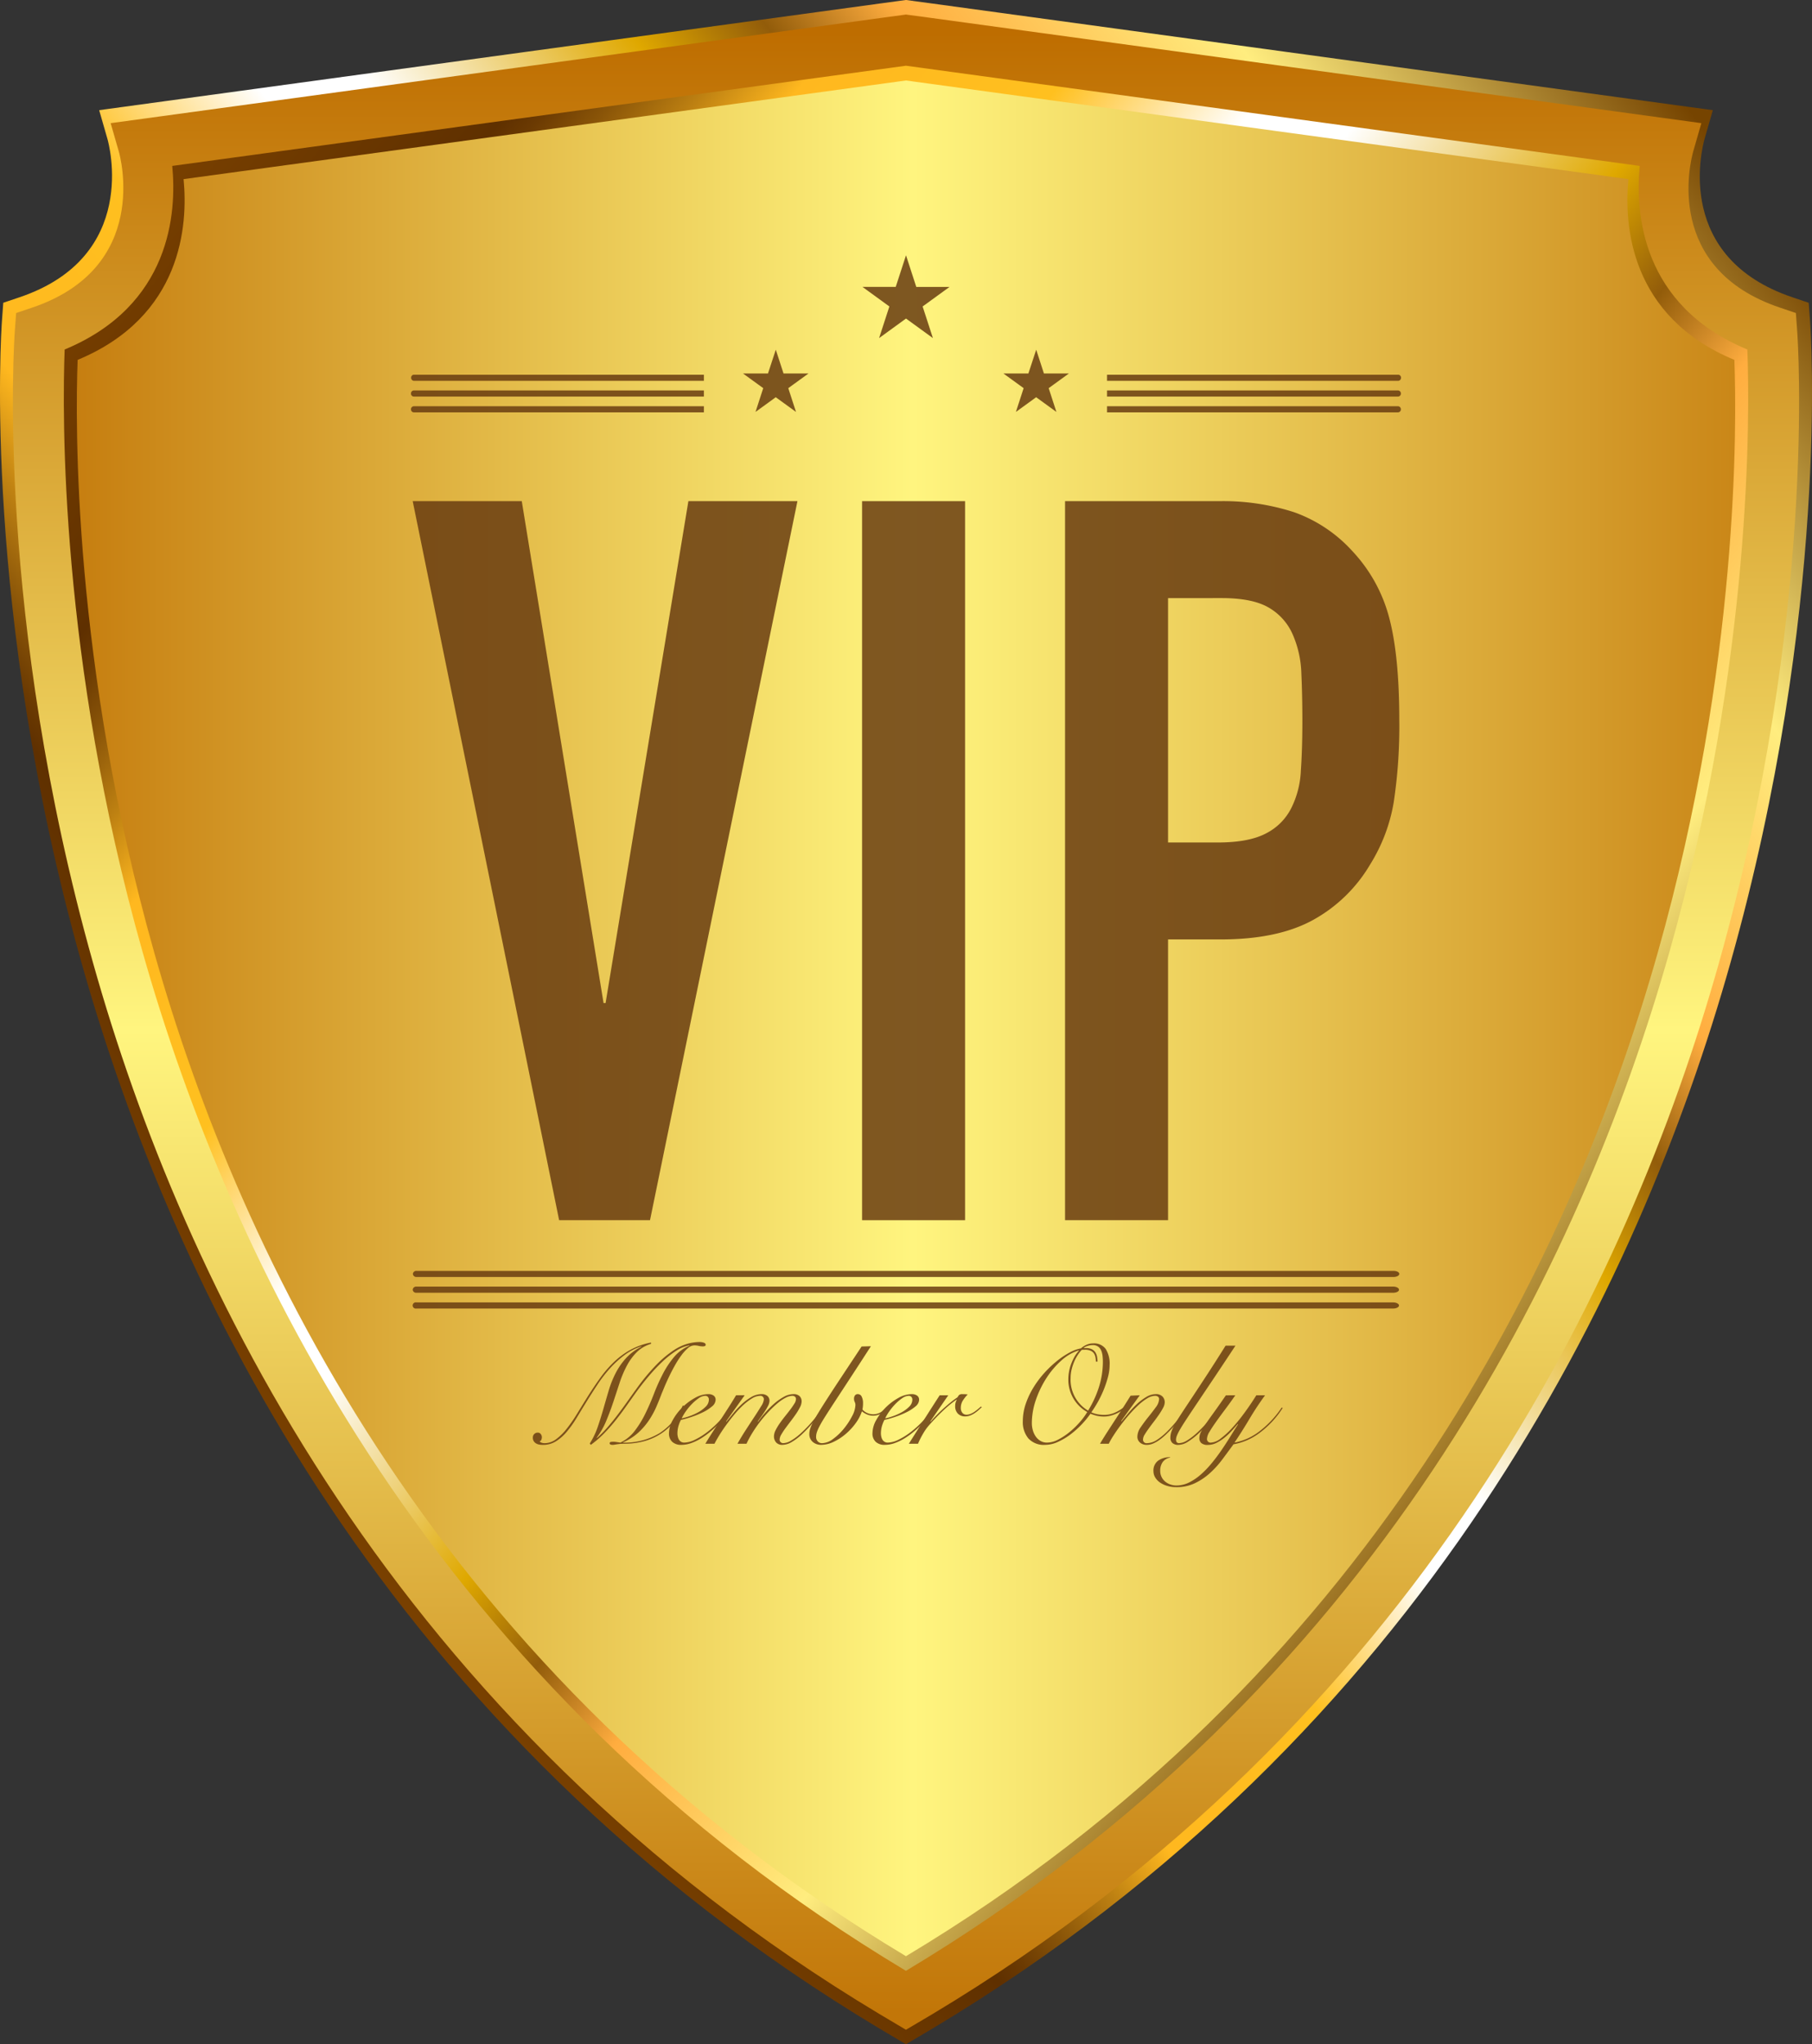 <svg xmlns="http://www.w3.org/2000/svg" xmlns:xlink="http://www.w3.org/1999/xlink" width="465.453" height="525.1" viewBox="0 0 465.453 525.1">
  <rect x="0" y="0" width="465.453" height="525.1" fill="#333333" stroke="none"/>
  <defs>
    <linearGradient id="linear-gradient" y1="0.5" x2="1" y2="0.5" gradientUnits="objectBoundingBox">
      <stop offset="0" stop-color="#be6d00"/>
      <stop offset="0.504" stop-color="#fff57f"/>
      <stop offset="0.72" stop-color="#e5bf4d"/>
      <stop offset="1" stop-color="#c27608"/>
    </linearGradient>
    <linearGradient id="linear-gradient-2" x1="0.89" y1="0.005" x2="0.11" y2="0.696" gradientUnits="objectBoundingBox">
      <stop offset="0.006" stop-color="#764400"/>
      <stop offset="0.163" stop-color="#ffed7f"/>
      <stop offset="0.258" stop-color="#ffbc4e"/>
      <stop offset="0.287" stop-color="#ffad3f"/>
      <stop offset="0.343" stop-color="#925c0a"/>
      <stop offset="0.399" stop-color="#dfa800"/>
      <stop offset="0.517" stop-color="#fff"/>
      <stop offset="0.562" stop-color="#fff"/>
      <stop offset="0.646" stop-color="#ffc01f"/>
      <stop offset="0.747" stop-color="#ffb81f"/>
      <stop offset="0.783" stop-color="#be8112"/>
      <stop offset="0.816" stop-color="#8a5508"/>
      <stop offset="0.84" stop-color="#6b3a02"/>
      <stop offset="0.854" stop-color="#5f3000"/>
      <stop offset="1" stop-color="#7f4400"/>
    </linearGradient>
    <linearGradient id="linear-gradient-3" x1="0.89" y1="0.696" x2="0.11" y2="0.005" xlink:href="#linear-gradient-2"/>
    <linearGradient id="linear-gradient-4" x1="0.5" y1="0" x2="0.5" y2="1" xlink:href="#linear-gradient"/>
  </defs>
  <g id="Group_810" data-name="Group 810" transform="translate(-39.527 -25.504)">
    <g id="Group_802" data-name="Group 802" transform="translate(39.527 25.504)">
      <path id="Path_4803" data-name="Path 4803" d="M488.766,104.711C451.98,92.337,462.32,56.6,462.32,56.6L266.577,29.858V29.8l-.227.032-.23-.032v.062L70.378,56.6s10.34,35.74-26.447,48.114c0,0-21.023,285.282,222.189,428.483v.277c.077-.045.152-.092.23-.137.077.045.15.092.227.137v-.277C509.79,389.993,488.766,104.711,488.766,104.711Z" transform="translate(-33.623 -19.085)" fill="url(#linear-gradient)"/>
      <g id="Group_799" data-name="Group 799">
        <path id="Path_4804" data-name="Path 4804" d="M504.456,107.634l-.317-4.355-4.145-1.4c-30.2-10.162-23.469-37.647-22.6-40.734l2.111-7.34L278.921,26.4l-6.681-.9-6.811.923L65,53.8l2.111,7.34c.369,1.24,8.368,30.307-22.6,40.734l-4.145,1.4-.317,4.355c-.237,3.01-5.121,74.555,20.407,165.133,23.392,83.056,77.96,197.607,204.971,273.8l6.811,4.041,6.838-4.041c127.012-76.19,181.579-190.741,204.971-273.8C509.578,182.189,504.694,110.644,504.456,107.634ZM471.219,269.652c-22.783,80.573-75.8,191.772-198.979,265.614C149.084,461.424,96.073,350.225,73.288,269.652c-21.595-76.295-20.909-140.291-20.275-156.87C80.655,101.3,82.238,77.169,81.05,64.945l191.19-26.11,191.218,26.11c-1.188,12.224.394,36.354,28.036,47.837C492.128,129.361,492.814,193.357,471.219,269.652Z" transform="translate(-39.527 -25.504)" fill="url(#linear-gradient-2)"/>
      </g>
      <g id="Group_800" data-name="Group 800" transform="translate(6.854 7.732)">
        <path id="Path_4805" data-name="Path 4805" d="M493.511,108.314l-.307-4.228-4.023-1.358c-29.312-9.865-22.778-36.537-21.934-39.536l2.051-7.123-194.682-26.6-6.484-.871-6.611.9L66.995,56.069l2.051,7.123c.357,1.205,8.121,29.416-21.934,39.536l-4.023,1.358-.307,4.228c-.23,2.922-4.971,72.359,19.806,160.271,22.7,80.607,75.664,191.784,198.934,265.733l6.611,3.921,6.638-3.921C398.042,460.369,451,349.192,473.705,268.585,498.482,180.673,493.74,111.236,493.511,108.314ZM461.252,265.56c-22.112,78.2-73.562,186.124-193.119,257.789C148.6,451.684,97.152,343.762,75.041,265.56,54.082,191.511,54.748,129.4,55.362,113.31c26.828-11.146,28.366-34.565,27.213-46.427L268.133,41.542,453.717,66.883c-1.153,11.862.387,35.281,27.213,46.427C481.544,129.4,482.211,191.511,461.252,265.56Z" transform="translate(-42.273 -28.602)" fill="url(#linear-gradient-3)"/>
      </g>
      <g id="Group_801" data-name="Group 801" transform="translate(3.314 3.739)">
        <path id="Path_4806" data-name="Path 4806" d="M499.164,107.964l-.312-4.3-4.085-1.38C465,92.271,471.632,65.178,472.49,62.133l2.081-7.235L276.838,27.885,270.254,27l-6.713.911L65.964,54.9l2.081,7.235c.364,1.223,8.251,29.876-22.276,40.155l-4.085,1.38-.312,4.3c-.235,2.965-5.049,73.492,20.115,162.782,23.057,81.87,76.851,194.792,202.054,269.9l6.713,3.983,6.741-3.983c125.2-75.1,179-188.026,202.054-269.9C504.212,181.456,499.4,110.929,499.164,107.964ZM466.4,267.674C443.94,347.1,391.683,456.715,270.254,529.5,148.852,456.715,96.6,347.1,74.135,267.674,52.847,192.464,53.523,129.382,54.149,113.038,81.4,101.717,82.957,77.931,81.786,65.882L270.254,40.144,458.749,65.882c-1.171,12.049.389,35.835,27.637,47.156C487.012,129.382,487.689,192.464,466.4,267.674Z" transform="translate(-40.855 -27.002)" fill="url(#linear-gradient-4)"/>
      </g>
    </g>
    <g id="Group_803" data-name="Group 803" transform="translate(145.54 154.233)" opacity="0.85">
      <path id="Path_4807" data-name="Path 4807" d="M180.834,77.085,142.963,261.779H119.618L82.006,77.085H110.02l21.011,128.923h.519L152.82,77.085Z" transform="translate(-82.006 -77.085)" fill="#683c11"/>
      <path id="Path_4808" data-name="Path 4808" d="M128.258,261.779V77.085h26.459V261.779Z" transform="translate(-12.829 -77.085)" fill="#683c11"/>
      <path id="Path_4809" data-name="Path 4809" d="M149.15,261.779V77.085h39.689a59.092,59.092,0,0,1,19.194,2.855,36.929,36.929,0,0,1,15.046,10.115,39.624,39.624,0,0,1,9.339,16.99q2.587,9.729,2.59,26.332a130.94,130.94,0,0,1-1.425,21.011,43.892,43.892,0,0,1-6.1,16.08,38.627,38.627,0,0,1-14.525,14.14q-9.082,5.054-23.864,5.056H175.609v72.115Zm26.459-159.79v62.776h12.708q8.041,0,12.453-2.336a14.7,14.7,0,0,0,6.484-6.486,23.713,23.713,0,0,0,2.466-9.6q.389-5.705.389-12.71,0-6.484-.26-12.321a26.711,26.711,0,0,0-2.336-10.247,14.753,14.753,0,0,0-6.227-6.743q-4.151-2.34-11.929-2.336Z" transform="translate(18.419 -77.085)" fill="#683c11"/>
    </g>
    <g id="Group_806" data-name="Group 806" transform="translate(145.098 121.754)" opacity="0.85">
      <g id="Group_804" data-name="Group 804">
        <path id="Path_4810" data-name="Path 4810" d="M82.568,64.071h74.481v1.57H82.568a.761.761,0,0,1-.724-.794A.743.743,0,0,1,82.568,64.071Z" transform="translate(-81.807 -64.071)" fill="#683c11"/>
        <path id="Path_4811" data-name="Path 4811" d="M82.553,65.69h74.518v1.57H82.553a.741.741,0,0,1-.724-.774A.761.761,0,0,1,82.553,65.69Z" transform="translate(-81.829 -61.649)" fill="#683c11"/>
        <path id="Path_4812" data-name="Path 4812" d="M82.553,67.317h74.518v1.57H82.553a.754.754,0,0,1-.724-.774A.761.761,0,0,1,82.553,67.317Z" transform="translate(-81.829 -59.216)" fill="#683c11"/>
      </g>
      <g id="Group_805" data-name="Group 805" transform="translate(178.797)">
        <path id="Path_4813" data-name="Path 4813" d="M228.986,64.847a.761.761,0,0,1-.726.794H153.472v-1.57h74.787A.744.744,0,0,1,228.986,64.847Z" transform="translate(-153.472 -64.071)" fill="#683c11"/>
        <path id="Path_4814" data-name="Path 4814" d="M228.948,66.486a.743.743,0,0,1-.726.774h-74.75V65.69h74.75A.763.763,0,0,1,228.948,66.486Z" transform="translate(-153.472 -61.649)" fill="#683c11"/>
        <path id="Path_4815" data-name="Path 4815" d="M228.948,68.113a.756.756,0,0,1-.726.774h-74.75v-1.57h74.75A.763.763,0,0,1,228.948,68.113Z" transform="translate(-153.472 -59.216)" fill="#683c11"/>
      </g>
    </g>
    <g id="Group_807" data-name="Group 807" transform="translate(145.54 351.949)" opacity="0.85">
      <path id="Path_4816" data-name="Path 4816" d="M82.968,157.879H333.91c.826,0,1.495-.354,1.495-.794s-.669-.776-1.495-.776H82.968a.864.864,0,0,0-.943.776A.877.877,0,0,0,82.968,157.879Z" transform="translate(-81.978 -156.309)" fill="#683c11"/>
      <path id="Path_4817" data-name="Path 4817" d="M333.861,157.928H82.947a.878.878,0,0,0-.941.8.862.862,0,0,0,.941.774H333.861c.826,0,1.495-.334,1.495-.774S334.687,157.928,333.861,157.928Z" transform="translate(-82.006 -153.888)" fill="#683c11"/>
      <path id="Path_4818" data-name="Path 4818" d="M333.861,159.555H82.947a.8.8,0,1,0,0,1.57H333.861c.826,0,1.495-.354,1.495-.774C335.356,159.912,334.687,159.555,333.861,159.555Z" transform="translate(-82.006 -151.454)" fill="#683c11"/>
    </g>
    <path id="Path_4819" data-name="Path 4819" d="M139.481,51.78l2.64,8.124h8.542l-6.911,5.021,2.64,8.124-6.911-5.021-6.911,5.021,2.64-8.124L128.3,59.9h8.542Z" transform="translate(132.773 39.3)" fill="#683c11" opacity="0.85"/>
    <g id="Group_808" data-name="Group 808" transform="translate(230.4 115.33)">
      <path id="Path_4820" data-name="Path 4820" d="M151.219,61.5,153.2,67.6h6.422l-5.2,3.774,1.984,6.107-5.2-3.774-5.2,3.774,1.984-6.107-5.2-3.774h6.422Z" transform="translate(-75.919 -61.497)" fill="#683c11" opacity="0.85"/>
      <path id="Path_4821" data-name="Path 4821" d="M124.415,61.5,126.4,67.6h6.422l-5.2,3.774,1.984,6.107-5.2-3.774-5.2,3.774,1.984-6.107-5.2-3.774h6.422Z" transform="translate(-116.009 -61.497)" fill="#683c11" opacity="0.85"/>
    </g>
    <g id="Group_809" data-name="Group 809" transform="translate(176.404 370.213)" opacity="0.85">
      <path id="Path_4822" data-name="Path 4822" d="M133.178,180.026a17.748,17.748,0,0,1-2.715,4.342,15.026,15.026,0,0,1-3.549,3.04,15.212,15.212,0,0,1-4.235,1.774,19.029,19.029,0,0,1-4.742.579,12.643,12.643,0,0,0-1.265.052c-.339.04-.616.075-.834.11s-.4.067-.544.092a2.8,2.8,0,0,1-.434.035,1.472,1.472,0,0,1-.542-.087.32.32,0,0,1-.217-.309.329.329,0,0,1,.307-.347,3.086,3.086,0,0,1,.489-.052,6.244,6.244,0,0,1,.978.075c.312.047.636.095.976.145a10.287,10.287,0,0,0,3.694-3.022,25.87,25.87,0,0,0,2.713-4.417q1.2-2.444,2.226-5.124a50.4,50.4,0,0,1,2.281-5.086,23.6,23.6,0,0,1,2.88-4.342,10.268,10.268,0,0,1,3.981-2.912l-.072-.075a9.036,9.036,0,0,0-3.329,1.375,23.844,23.844,0,0,0-3.566,2.805,44.308,44.308,0,0,0-3.546,3.766q-1.76,2.081-3.352,4.288-1.228,1.741-2.516,3.551c-.856,1.2-1.742,2.383-2.658,3.529a43.656,43.656,0,0,1-2.935,3.309,25.985,25.985,0,0,1-3.4,2.932l-.252-.362a19.867,19.867,0,0,0,2.044-4.273q.779-2.28,1.45-4.629t1.355-4.672A26.233,26.233,0,0,1,115.6,171.7a17.9,17.9,0,0,1,2.66-3.873,13.563,13.563,0,0,1,4.018-3l-.072-.072a15.147,15.147,0,0,0-4.38,2.3,25.956,25.956,0,0,0-3.694,3.4,35.111,35.111,0,0,0-3.147,4.09q-1.452,2.194-2.79,4.362t-2.568,4.2a27.731,27.731,0,0,1-2.536,3.566,11.87,11.87,0,0,1-2.785,2.461,6.177,6.177,0,0,1-3.332.923,6.286,6.286,0,0,1-.923-.07,2.406,2.406,0,0,1-.831-.292,1.758,1.758,0,0,1-.616-.579,1.7,1.7,0,0,1-.235-.941,1.225,1.225,0,0,1,.362-.906,1.238,1.238,0,0,1,.906-.362.933.933,0,0,1,.759.362,1.289,1.289,0,0,1,.29.834,1.7,1.7,0,0,1-.127.616.6.6,0,0,1-.414.4c.022.145.167.267.434.364a2.194,2.194,0,0,0,.759.142,4.972,4.972,0,0,0,2.97-1,14.123,14.123,0,0,0,2.7-2.64,37.214,37.214,0,0,0,2.625-3.766q1.3-2.115,2.715-4.4,1.662-2.643,3.329-4.959a29.3,29.3,0,0,1,3.584-4.145,20.275,20.275,0,0,1,4.218-3.095,17.878,17.878,0,0,1,5.231-1.847l.035.327a8.731,8.731,0,0,0-3.729,2.189,14.731,14.731,0,0,0-2.551,3.529,27.962,27.962,0,0,0-1.847,4.415q-.779,2.392-1.592,4.834t-1.794,4.8a20.02,20.02,0,0,1-2.461,4.345l.072.07a26.2,26.2,0,0,0,2.7-2.733q1.359-1.572,2.66-3.294t2.516-3.437q1.213-1.718,2.264-3.167a53.23,53.23,0,0,1,5.176-6.227,27.223,27.223,0,0,1,4.342-3.639,12.939,12.939,0,0,1,3.639-1.717,11.954,11.954,0,0,1,3.06-.437,3.361,3.361,0,0,1,1.048.162c.339.11.509.285.509.527a.333.333,0,0,1-.22.359,1.546,1.546,0,0,1-.507.075,4.844,4.844,0,0,1-1.068-.127,4.974,4.974,0,0,0-1.1-.127,2.6,2.6,0,0,0-1.682.726,11.042,11.042,0,0,0-1.7,1.882,24.458,24.458,0,0,0-1.647,2.585q-.8,1.434-1.467,2.825T128.2,175.1c-.329.8-.587,1.425-.781,1.882q-.577,1.557-1.338,3.314a22.126,22.126,0,0,1-1.882,3.436,17.724,17.724,0,0,1-2.733,3.167,14.027,14.027,0,0,1-3.928,2.5v.075a17.233,17.233,0,0,0,9.319-2.391,16.152,16.152,0,0,0,6.027-7.13Z" transform="translate(-94.373 -163.627)" fill="#683c11"/>
      <path id="Path_4823" data-name="Path 4823" d="M124.493,172.358q-.547.906-1.358,1.992a22.754,22.754,0,0,1-1.847,2.154,29.592,29.592,0,0,1-2.209,2.064,19.985,19.985,0,0,1-2.443,1.774,13.406,13.406,0,0,1-2.551,1.23,7.556,7.556,0,0,1-2.518.452,3.308,3.308,0,0,1-2.351-.779,2.89,2.89,0,0,1-.834-2.226,6.979,6.979,0,0,1,.961-3.347,14.122,14.122,0,0,1,2.443-3.239,14.468,14.468,0,0,1,3.257-2.463,7.055,7.055,0,0,1,3.4-.976,2.318,2.318,0,0,1,1.413.379,1.292,1.292,0,0,1,.507,1.1,2.279,2.279,0,0,1-.941,1.685,10.935,10.935,0,0,1-2.3,1.485,24.134,24.134,0,0,1-2.912,1.193,25.36,25.36,0,0,1-2.753.779,7.661,7.661,0,0,0-.651,1.627,6.669,6.669,0,0,0-.255,1.812,4,4,0,0,0,.092.848,2.487,2.487,0,0,0,.289.764,1.611,1.611,0,0,0,.542.559,1.568,1.568,0,0,0,.851.22,6.639,6.639,0,0,0,2.805-.779,18.316,18.316,0,0,0,3.277-2.084,25.982,25.982,0,0,0,3.184-2.967,22.675,22.675,0,0,0,2.608-3.439Zm-5.865-1.917a1,1,0,0,0-.272-.761.948.948,0,0,0-.669-.252,3.012,3.012,0,0,0-1.647.6,11.4,11.4,0,0,0-1.754,1.485,14.318,14.318,0,0,0-1.575,1.9,11.581,11.581,0,0,0-1.068,1.807,13.644,13.644,0,0,0,1.989-.559,14.384,14.384,0,0,0,2.3-1.033,8.287,8.287,0,0,0,1.9-1.43A2.484,2.484,0,0,0,118.629,170.441Z" transform="translate(-73.417 -155.6)" fill="#683c11"/>
      <path id="Path_4824" data-name="Path 4824" d="M112.127,181.734q.794-1.336,1.827-2.93t2.1-3.242q1.067-1.647,2.1-3.257c.689-1.073,1.31-2.084,1.864-3.022h2.209l-4.779,6.731.072.072c.459-.552,1.016-1.235,1.667-2.044a24.436,24.436,0,0,1,2.154-2.336,13.868,13.868,0,0,1,2.516-1.917,5.305,5.305,0,0,1,2.75-.8,2.2,2.2,0,0,1,1.43.452,1.6,1.6,0,0,1,.562,1.323,2.894,2.894,0,0,1-.362,1.23,14.517,14.517,0,0,1-.851,1.465c-.327.494-.656.971-.993,1.43s-.6.831-.8,1.121l.072.072a27.912,27.912,0,0,1,1.829-2.314,23.616,23.616,0,0,1,2.279-2.3,14.08,14.08,0,0,1,2.5-1.774,5.142,5.142,0,0,1,2.481-.7,2.184,2.184,0,0,1,1.575.507,1.872,1.872,0,0,1,.524,1.412,3.3,3.3,0,0,1-.417,1.445,14.89,14.89,0,0,1-1.048,1.757q-.636.921-1.358,1.864t-1.36,1.812a16.821,16.821,0,0,0-1.048,1.607,2.719,2.719,0,0,0-.417,1.25.9.9,0,0,0,.272.689.948.948,0,0,0,.669.252,4.214,4.214,0,0,0,2.046-.689,15.363,15.363,0,0,0,2.533-1.917,33.693,33.693,0,0,0,2.843-2.95q1.482-1.718,3-3.781l.289.142q-1.486,2.029-2.97,3.783a36.33,36.33,0,0,1-2.875,3.057,14.77,14.77,0,0,1-2.68,2.044,4.789,4.789,0,0,1-2.371.744,2.074,2.074,0,0,1-1.665-.634,2.331,2.331,0,0,1-.544-1.572,3.583,3.583,0,0,1,.417-1.542,13.508,13.508,0,0,1,1.048-1.752q.636-.906,1.358-1.812c.484-.6.936-1.18,1.36-1.737a17.889,17.889,0,0,0,1.048-1.52,2.344,2.344,0,0,0,.417-1.123.814.814,0,0,0-.272-.7,1.1,1.1,0,0,0-.669-.2,3.908,3.908,0,0,0-1.7.489,10.875,10.875,0,0,0-2.046,1.375,26.348,26.348,0,0,0-2.189,2.061q-1.123,1.179-2.189,2.533a32.711,32.711,0,0,0-2.009,2.86,26.827,26.827,0,0,0-1.63,2.987H120.38c.674-1.208,1.405-2.411,2.189-3.619s1.515-2.323,2.191-3.347,1.24-1.922,1.7-2.68a3.879,3.879,0,0,0,.689-1.682.882.882,0,0,0-1.013-.978,4.049,4.049,0,0,0-2.029.669,14.058,14.058,0,0,0-2.279,1.737,24.164,24.164,0,0,0-2.281,2.428q-1.123,1.355-2.119,2.73t-1.754,2.625q-.76,1.25-1.2,2.116Z" transform="translate(-67.819 -155.6)" fill="#683c11"/>
      <path id="Path_4825" data-name="Path 4825" d="M138.648,164.062q-3.111,4.814-5.373,8.273t-3.836,5.862q-1.576,2.407-2.536,3.926t-1.465,2.5a9.993,9.993,0,0,0-.689,1.577,3.939,3.939,0,0,0-.18,1.141,1.628,1.628,0,0,0,.434,1.175,1.482,1.482,0,0,0,1.123.452,4.889,4.889,0,0,0,2.805-1.086,14.665,14.665,0,0,0,2.77-2.643,18.426,18.426,0,0,0,2.116-3.219,6.556,6.556,0,0,0,.851-2.86,1.778,1.778,0,0,0-.182-.779,1.884,1.884,0,0,1-.18-.816,1.477,1.477,0,0,1,.235-.851.877.877,0,0,1,.779-.342,1.052,1.052,0,0,1,.958.651,3.626,3.626,0,0,1,.344,1.7,8.279,8.279,0,0,1-.145,1.595,3.241,3.241,0,0,0,1.086.834A3.778,3.778,0,0,0,141.2,181a5.526,5.526,0,0,0,1.5-1.338l.252.252a6.424,6.424,0,0,1-1.557,1.358,4.046,4.046,0,0,1-3.726.324,5.339,5.339,0,0,1-1.34-.811,10.891,10.891,0,0,1-1.575,3.022,15.675,15.675,0,0,1-2.571,2.785,13.953,13.953,0,0,1-3.112,2.027,7.474,7.474,0,0,1-3.2.779,3.234,3.234,0,0,1-2.154-.744,2.6,2.6,0,0,1-.888-2.114,4.437,4.437,0,0,1,.22-1.288,11.233,11.233,0,0,1,.759-1.754q.543-1.048,1.5-2.605t2.443-3.856q1.482-2.3,3.584-5.468t4.924-7.437Z" transform="translate(-51.811 -162.976)" fill="#683c11"/>
      <path id="Path_4826" data-name="Path 4826" d="M145.439,172.358a23.912,23.912,0,0,1-1.36,1.992,22.724,22.724,0,0,1-1.844,2.154,30.1,30.1,0,0,1-2.211,2.064,19.967,19.967,0,0,1-2.441,1.774,13.446,13.446,0,0,1-2.556,1.23,7.521,7.521,0,0,1-2.516.452,3.308,3.308,0,0,1-2.351-.779,2.9,2.9,0,0,1-.831-2.226,6.974,6.974,0,0,1,.958-3.347,14.182,14.182,0,0,1,2.441-3.239,14.483,14.483,0,0,1,3.259-2.463,7.049,7.049,0,0,1,3.4-.976,2.315,2.315,0,0,1,1.41.379,1.286,1.286,0,0,1,.507,1.1,2.276,2.276,0,0,1-.938,1.685,10.912,10.912,0,0,1-2.3,1.485,23.769,23.769,0,0,1-2.91,1.193,25.359,25.359,0,0,1-2.753.779,7.937,7.937,0,0,0-.654,1.627,6.866,6.866,0,0,0-.252,1.812,4,4,0,0,0,.092.848,2.55,2.55,0,0,0,.29.764,1.589,1.589,0,0,0,.542.559,1.566,1.566,0,0,0,.849.22,6.658,6.658,0,0,0,2.81-.779,18.4,18.4,0,0,0,3.277-2.084,26.147,26.147,0,0,0,3.182-2.967,22.688,22.688,0,0,0,2.61-3.439Zm-5.87-1.917a.986.986,0,0,0-.272-.761.928.928,0,0,0-.664-.252,3.013,3.013,0,0,0-1.65.6,11.407,11.407,0,0,0-1.757,1.485,14.9,14.9,0,0,0-1.572,1.9,11.779,11.779,0,0,0-1.068,1.807,13.751,13.751,0,0,0,1.992-.559,14.387,14.387,0,0,0,2.3-1.033,8.2,8.2,0,0,0,1.9-1.43A2.474,2.474,0,0,0,139.569,170.441Z" transform="translate(-42.091 -155.6)" fill="#683c11"/>
      <path id="Path_4827" data-name="Path 4827" d="M143.207,169.284l-4.6,6.7.077.072c.334-.409.766-.886,1.283-1.43s1.086-1.1,1.7-1.665,1.26-1.128,1.932-1.682,1.343-1.053,1.992-1.485a2.3,2.3,0,0,1,.4-.581,1.259,1.259,0,0,1,.868-.215c.265,0,.5,0,.706.017s.417.03.636.052a9.3,9.3,0,0,0-1.2,1.5,3.457,3.457,0,0,0-.579,1.939,1.9,1.9,0,0,0,.412,1.3,1.337,1.337,0,0,0,1.033.472,2.786,2.786,0,0,0,1.071-.22,5.434,5.434,0,0,0,1-.541c.312-.217.614-.447.9-.689s.544-.457.761-.651l.217.145c-.242.242-.517.5-.831.779a9.468,9.468,0,0,1-1.013.779,5.92,5.92,0,0,1-1.16.6,3.455,3.455,0,0,1-1.265.235,2.506,2.506,0,0,1-1.862-.7,2.666,2.666,0,0,1-.709-1.974,3.038,3.038,0,0,1,.4-1.557l-.072-.07a28.523,28.523,0,0,0-3.257,2.658q-1.778,1.651-3.766,3.893a13.221,13.221,0,0,0-1.5,2.1,21.736,21.736,0,0,0-1.355,2.678H133.07q1.954-3.111,3.911-6.189T141,169.284Z" transform="translate(-36.495 -155.6)" fill="#683c11"/>
      <path id="Path_4828" data-name="Path 4828" d="M171.41,180.024a7.264,7.264,0,0,1-1.248,1.053,9.291,9.291,0,0,1-1.467.794,9.048,9.048,0,0,1-1.52.507,6.175,6.175,0,0,1-1.45.18,7.99,7.99,0,0,1-1.992-.215,13.512,13.512,0,0,1-1.555-.507,24.2,24.2,0,0,1-5.066,5.268,17.367,17.367,0,0,1-3.259,1.952,7.966,7.966,0,0,1-3.327.779,5.365,5.365,0,0,1-4.29-1.647,6.523,6.523,0,0,1-1.433-4.432,13.671,13.671,0,0,1,.744-4.435,20.5,20.5,0,0,1,1.974-4.2,25.36,25.36,0,0,1,2.8-3.748,28.577,28.577,0,0,1,3.242-3.075,20.78,20.78,0,0,1,3.274-2.189,9.806,9.806,0,0,1,2.912-1.068,5.257,5.257,0,0,1,1.36-.888,4.1,4.1,0,0,1,1.754-.379,3.7,3.7,0,0,1,3.224,1.413,7.139,7.139,0,0,1,1.013,4.16,12.174,12.174,0,0,1-.437,3.1,27.033,27.033,0,0,1-1.1,3.277,29.152,29.152,0,0,1-1.5,3.112,29.908,29.908,0,0,1-1.667,2.643,7.181,7.181,0,0,0,1.537.489,9.26,9.26,0,0,0,1.827.162,6.784,6.784,0,0,0,2.863-.651,10.216,10.216,0,0,0,2.568-1.7Zm-24.29,4.238a6.7,6.7,0,0,0,.237,1.754,5.334,5.334,0,0,0,.724,1.612,3.952,3.952,0,0,0,1.23,1.175,3.243,3.243,0,0,0,1.722.454,6.309,6.309,0,0,0,2.858-.779,16.65,16.65,0,0,0,2.95-1.957,21.683,21.683,0,0,0,2.623-2.551,16.934,16.934,0,0,0,1.884-2.571,9.479,9.479,0,0,1-4.854-8.47,11.349,11.349,0,0,1,.147-1.719,10.724,10.724,0,0,1,.472-1.867,13.7,13.7,0,0,1,.831-1.9,8.776,8.776,0,0,1,1.265-1.792l-.07-.072a12.031,12.031,0,0,0-4.437,2.588,21.8,21.8,0,0,0-3.833,4.507,25.739,25.739,0,0,0-2.718,5.63A18.45,18.45,0,0,0,147.12,184.261Zm16.439-15.82a6.1,6.1,0,0,0-.112-1.158,2.641,2.641,0,0,0-.394-.961,2.031,2.031,0,0,0-.856-.669,3.5,3.5,0,0,0-1.43-.252h-.432a1.385,1.385,0,0,0-.434.07,9.466,9.466,0,0,0-1.013,1.323,10.974,10.974,0,0,0-.908,1.722,12.464,12.464,0,0,0-.649,1.989,9.029,9.029,0,0,0-.252,2.136,9.219,9.219,0,0,0,4.49,8.4,26.9,26.9,0,0,0,2.768-6,21.4,21.4,0,0,0,1.031-6.516,14.059,14.059,0,0,0-.075-1.45,4.964,4.964,0,0,0-.325-1.4,2.567,2.567,0,0,0-.779-1.048,2.232,2.232,0,0,0-1.43-.417,4.3,4.3,0,0,0-1.285.2,3.54,3.54,0,0,0-1.031.489l.07.07h.507a3.276,3.276,0,0,1,1.485.292,2.281,2.281,0,0,1,.908.779,3.169,3.169,0,0,1,.452,1.121,6.719,6.719,0,0,1,.125,1.285Z" transform="translate(-18.945 -163.41)" fill="#683c11"/>
      <path id="Path_4829" data-name="Path 4829" d="M162.958,169.284l-4.779,6.623.077.072c.507-.6,1.1-1.308,1.774-2.119a26.12,26.12,0,0,1,2.166-2.3,14.023,14.023,0,0,1,2.411-1.824,4.814,4.814,0,0,1,2.481-.744,2.28,2.28,0,0,1,1.685.6,2.1,2.1,0,0,1,.594,1.54,3.1,3.1,0,0,1-.417,1.375,16.917,16.917,0,0,1-1.031,1.7c-.414.6-.856,1.22-1.338,1.847s-.931,1.225-1.338,1.792-.761,1.088-1.038,1.555a2.466,2.466,0,0,0-.412,1.178.9.9,0,0,0,1.013,1.013,4.85,4.85,0,0,0,2.463-.776,16.857,16.857,0,0,0,3.11-2.625c.484-.484.973-1.013,1.467-1.595s.973-1.151,1.425-1.72.878-1.1,1.25-1.607.671-.931.888-1.268l.255.145c-.484.721-1.1,1.585-1.862,2.586s-1.59,1.986-2.481,2.952c-.529.577-1.078,1.133-1.632,1.665a15.463,15.463,0,0,1-1.662,1.392,8.619,8.619,0,0,1-1.65.943,4.137,4.137,0,0,1-1.607.342,2.6,2.6,0,0,1-1.737-.576,1.972,1.972,0,0,1-.691-1.595,4.336,4.336,0,0,1,.866-2.371c.584-.859,1.22-1.722,1.922-2.588s1.338-1.7,1.922-2.5a3.763,3.763,0,0,0,.866-2.1.758.758,0,0,0-.289-.651,1.246,1.246,0,0,0-.761-.217,4.057,4.057,0,0,0-2.027.669,13.519,13.519,0,0,0-2.3,1.774,33.493,33.493,0,0,0-2.358,2.461c-.784.9-1.512,1.812-2.186,2.715s-1.278,1.774-1.807,2.606a20.153,20.153,0,0,0-1.2,2.081h-2.244q.936-1.591,2.009-3.239c.714-1.1,1.415-2.184,2.116-3.259s1.373-2.109,2.009-3.11,1.213-1.914,1.719-2.735Z" transform="translate(-7.056 -155.6)" fill="#683c11"/>
      <path id="Path_4830" data-name="Path 4830" d="M176.712,164q-3.216,4.882-5.61,8.45t-4.088,6.1q-1.707,2.534-2.788,4.183c-.724,1.1-1.3,2-1.7,2.7a12.54,12.54,0,0,0-.854,1.665,3.063,3.063,0,0,0-.23,1.051c0,.6.265.9.8.9a4.221,4.221,0,0,0,2.114-.741,16.945,16.945,0,0,0,2.6-2.026,33.173,33.173,0,0,0,2.848-3c.966-1.146,1.9-2.371,2.823-3.674l.4.145c-.871,1.23-1.792,2.418-2.75,3.564a38.053,38.053,0,0,1-2.788,2.987,18.454,18.454,0,0,1-3.065,2.423,4.666,4.666,0,0,1-2.333.761,2.151,2.151,0,0,1-1.607-.507,1.829,1.829,0,0,1-.489-1.338,4.864,4.864,0,0,1,.272-1.575,11.641,11.641,0,0,1,.918-1.954q.655-1.145,1.719-2.77t2.645-4q1.572-2.37,3.714-5.645T174.179,164Z" transform="translate(3.769 -163.062)" fill="#683c11"/>
      <path id="Path_4831" data-name="Path 4831" d="M179.282,169.11c-.866,1.255-1.74,2.463-2.606,3.619s-1.65,2.221-2.333,3.185-1.248,1.819-1.685,2.553a3.829,3.829,0,0,0-.654,1.755.916.916,0,0,0,1.013,1.053,4.4,4.4,0,0,0,2.446-1.013,20.832,20.832,0,0,0,2.952-2.7,44,44,0,0,0,3.162-3.873q1.617-2.186,3.1-4.577h2.246q-2.141,2.927-3.983,6.027t-3.878,6.137a15.132,15.132,0,0,0,6.571-3.022,25.545,25.545,0,0,0,5.56-5.992l.255.107a24.115,24.115,0,0,1-5.922,6.391,15.615,15.615,0,0,1-6.716,2.947q-1.4,1.917-2.875,3.891a23.737,23.737,0,0,1-3.224,3.549,16.162,16.162,0,0,1-3.851,2.571,10.951,10.951,0,0,1-4.744,1,8.046,8.046,0,0,1-2.261-.309,6.462,6.462,0,0,1-1.869-.851,4.362,4.362,0,0,1-1.265-1.3,3.054,3.054,0,0,1-.472-1.63,3.123,3.123,0,0,1,1.248-2.75,5.2,5.2,0,0,1,3.022-.868v.107a3.015,3.015,0,0,0-1.914,1.18,3.79,3.79,0,0,0-.619,2.224,3.461,3.461,0,0,0,.367,1.61,3.558,3.558,0,0,0,.941,1.176,4.193,4.193,0,0,0,1.32.726,4.771,4.771,0,0,0,1.537.252,7.287,7.287,0,0,0,3.294-.794,14.2,14.2,0,0,0,3.057-2.1,24.968,24.968,0,0,0,2.805-2.95q1.344-1.647,2.533-3.4t2.226-3.441q1.037-1.681,1.9-3.022l-.07-.07c-.389.457-.861,1-1.415,1.607a17.972,17.972,0,0,1-1.827,1.757,11.633,11.633,0,0,1-2.121,1.415,5,5,0,0,1-2.314.577,2.436,2.436,0,0,1-1.67-.469,1.659,1.659,0,0,1-.507-1.268,3.662,3.662,0,0,1,.384-1.54,15.854,15.854,0,0,1,1.213-2.044q.831-1.228,2.116-3t3.1-4.415Z" transform="translate(1.164 -155.426)" fill="#683c11"/>
    </g>
  </g>
</svg>
